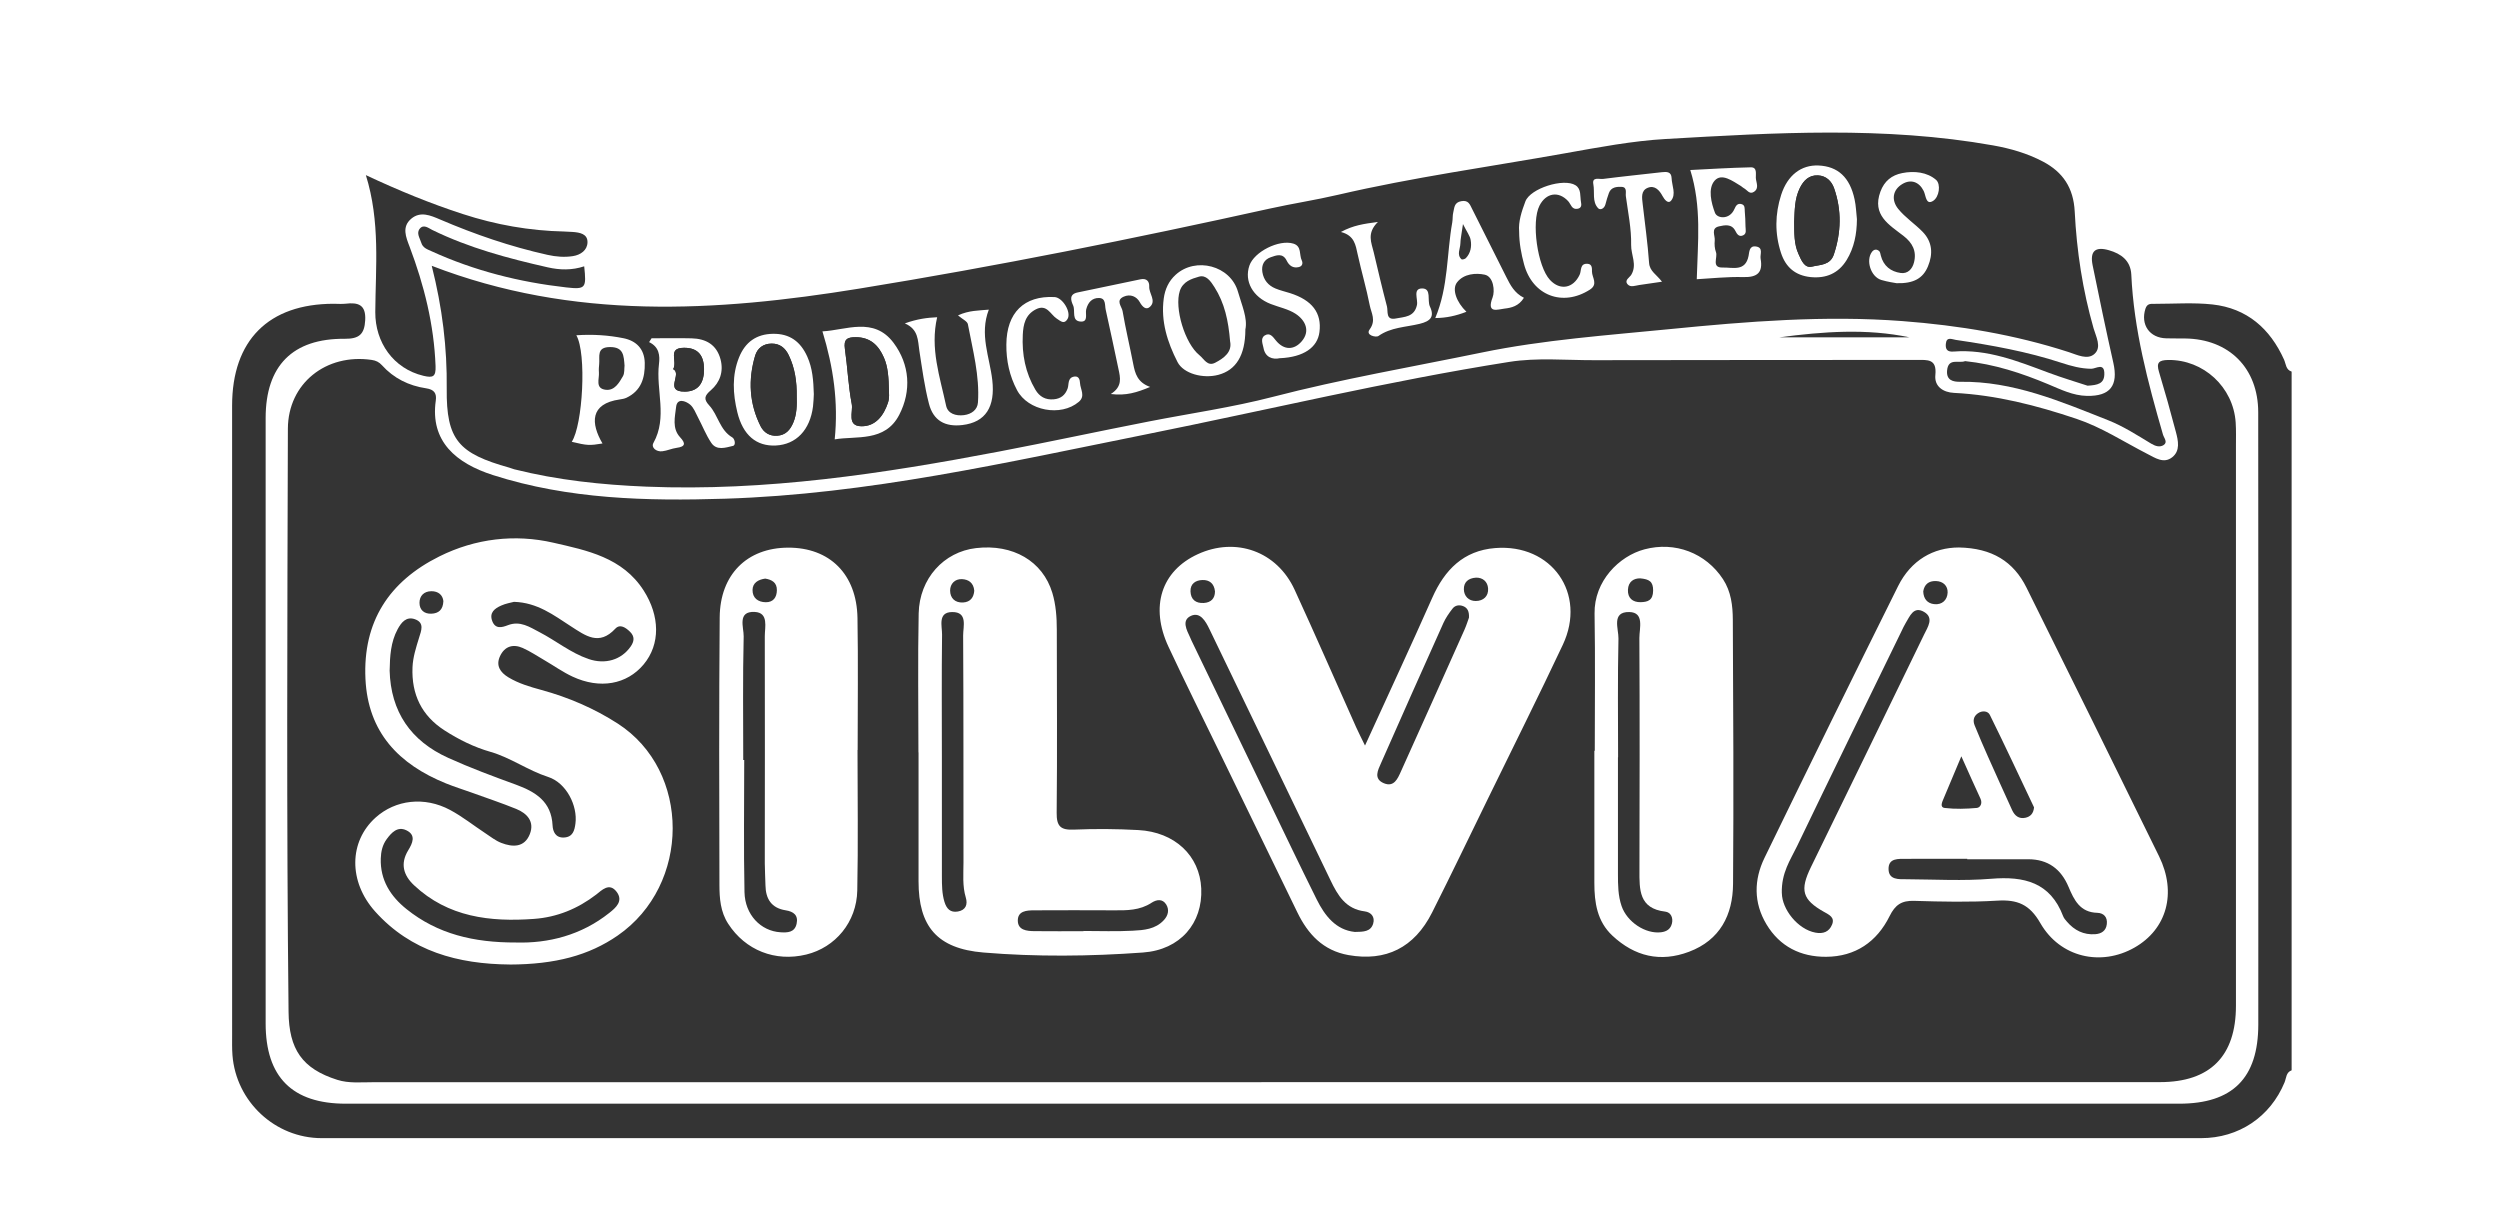 <svg width="132" height="64" viewBox="0 0 132 64" fill="none" xmlns="http://www.w3.org/2000/svg">
<path d="M121 56.511C120.698 56.62 120.72 56.919 120.624 57.151C119.869 58.976 118.204 60.094 116.216 60.094C83.139 60.094 50.063 60.096 16.987 60.094C14.527 60.094 12.463 58.167 12.274 55.714C12.247 55.358 12.256 54.999 12.256 54.641C12.255 43.567 12.255 32.495 12.255 21.423C12.255 17.969 14.175 16.043 17.618 16.039C17.827 16.039 18.039 16.059 18.246 16.036C18.907 15.957 19.328 16.083 19.283 16.904C19.244 17.645 18.967 17.895 18.203 17.888C15.444 17.866 14.026 19.317 14.026 22.074C14.024 32.729 14.022 43.382 14.026 54.037C14.026 56.869 15.432 58.275 18.255 58.275C50.523 58.275 82.792 58.275 115.059 58.275C117.875 58.275 119.236 56.932 119.238 54.093C119.245 43.319 119.242 32.545 119.234 21.771C119.234 19.439 117.695 17.9 115.374 17.872C115.045 17.868 114.716 17.872 114.387 17.864C113.495 17.848 113.011 17.14 113.279 16.3C113.373 16.011 113.572 16.043 113.768 16.043C114.784 16.043 115.811 15.966 116.816 16.075C118.637 16.275 119.86 17.348 120.597 18.988C120.703 19.226 120.687 19.52 120.998 19.621V56.509L121 56.511Z" fill="#343434"/>
<path d="M66.596 57.141C50.959 57.141 35.321 57.141 19.686 57.141C19.06 57.141 18.418 57.208 17.814 57.017C15.951 56.431 15.257 55.396 15.236 53.428C15.124 43.166 15.171 32.903 15.2 22.638C15.207 20.241 17.223 18.65 19.628 19.004C19.853 19.036 20.018 19.121 20.164 19.281C20.79 19.977 21.588 20.367 22.496 20.502C22.928 20.566 23.064 20.768 23.009 21.154C22.705 23.305 24.08 24.459 26.031 25.085C30.015 26.361 34.138 26.462 38.27 26.332C45.829 26.097 53.17 24.41 60.54 22.929C66.921 21.647 73.254 20.124 79.689 19.108C81.172 18.874 82.674 19.022 84.168 19.018C89.848 19.002 95.529 19.013 101.209 19.004C101.779 19.004 102.274 18.941 102.187 19.802C102.126 20.403 102.597 20.716 103.167 20.744C105.397 20.856 107.522 21.404 109.629 22.111C110.972 22.56 112.132 23.328 113.369 23.961C113.799 24.18 114.243 24.497 114.693 24.143C115.128 23.799 115.009 23.267 114.887 22.807C114.608 21.742 114.31 20.681 113.993 19.628C113.849 19.148 113.984 19.015 114.48 19.007C116.334 18.982 117.922 20.43 118.044 22.314C118.071 22.729 118.058 23.148 118.058 23.567C118.058 33.413 118.058 43.259 118.058 53.105C118.058 55.762 116.697 57.136 114.047 57.136C98.23 57.14 82.415 57.136 66.598 57.136V57.14L66.596 57.141ZM103.433 28.907C102.085 28.907 100.904 29.574 100.219 30.948C97.845 35.718 95.495 40.501 93.167 45.292C92.602 46.454 92.586 47.664 93.269 48.804C93.974 49.98 95.076 50.526 96.418 50.519C97.966 50.51 99.098 49.73 99.771 48.371C100.066 47.774 100.404 47.545 101.067 47.565C102.529 47.61 103.998 47.642 105.458 47.554C106.513 47.49 107.161 47.747 107.729 48.739C108.775 50.562 110.937 51.037 112.702 50.032C114.407 49.061 114.946 47.148 113.999 45.213C111.681 40.477 109.342 35.752 106.999 31.027C106.316 29.648 105.181 28.94 103.432 28.907H103.433ZM26.912 50.928C29.32 50.92 31.096 50.446 32.614 49.397C36.476 46.727 36.495 40.704 32.615 38.203C31.38 37.407 30.021 36.822 28.588 36.43C27.984 36.265 27.38 36.089 26.838 35.76C26.41 35.499 26.168 35.141 26.403 34.641C26.648 34.12 27.092 33.989 27.599 34.213C28.003 34.393 28.377 34.645 28.764 34.87C29.253 35.155 29.719 35.488 30.229 35.725C31.678 36.4 33.099 36.139 33.982 35.085C34.881 34.01 34.839 32.516 33.989 31.184C32.869 29.429 30.983 29.06 29.222 28.656C27.189 28.188 25.107 28.429 23.199 29.378C20.542 30.7 19.154 32.827 19.296 35.846C19.429 38.67 21.058 40.357 23.555 41.367C23.997 41.545 24.454 41.688 24.904 41.849C25.689 42.133 26.482 42.398 27.255 42.711C27.84 42.948 28.232 43.388 27.975 44.041C27.694 44.753 27.07 44.741 26.462 44.503C26.162 44.386 25.898 44.174 25.625 43.994C25.003 43.584 24.415 43.113 23.76 42.763C22.41 42.042 20.88 42.227 19.833 43.166C18.422 44.433 18.389 46.547 19.808 48.128C21.701 50.237 24.184 50.902 26.912 50.926V50.928ZM72.073 39.366C71.86 38.928 71.726 38.667 71.605 38.399C70.523 35.979 69.462 33.548 68.356 31.139C67.423 29.109 65.254 28.335 63.241 29.262C61.317 30.148 60.706 32.032 61.7 34.157C62.572 36.024 63.492 37.869 64.393 39.722C65.762 42.538 67.13 45.354 68.498 48.169C69.059 49.325 69.856 50.188 71.195 50.428C73.171 50.778 74.674 50.045 75.613 48.184C76.632 46.163 77.61 44.118 78.605 42.085C79.912 39.406 81.248 36.741 82.517 34.044C83.79 31.338 81.933 28.699 78.943 28.938C77.272 29.071 76.278 30.087 75.624 31.561C74.489 34.12 73.308 36.657 72.073 39.364V39.366ZM48.495 39.726C48.495 39.726 48.497 39.726 48.499 39.726C48.499 41.993 48.499 44.261 48.499 46.528C48.497 48.91 49.473 50.088 51.926 50.293C54.72 50.526 57.545 50.496 60.346 50.293C62.331 50.151 63.507 48.734 63.426 46.914C63.349 45.183 62.031 43.93 60.101 43.827C58.969 43.766 57.829 43.755 56.696 43.804C55.995 43.833 55.784 43.626 55.792 42.912C55.826 39.69 55.801 36.47 55.799 33.248C55.799 32.59 55.752 31.931 55.562 31.3C55.054 29.625 53.481 28.711 51.532 28.94C49.835 29.137 48.546 30.542 48.506 32.388C48.456 34.834 48.493 37.281 48.493 39.726H48.495ZM45.277 39.6C45.277 39.6 45.282 39.6 45.284 39.6C45.284 37.275 45.315 34.952 45.275 32.629C45.236 30.317 43.808 28.905 41.607 28.916C39.448 28.925 38.018 30.331 38 32.597C37.962 37.304 37.971 42.011 37.986 46.718C37.988 47.425 38.036 48.142 38.45 48.777C39.356 50.174 40.928 50.8 42.573 50.399C44.105 50.025 45.23 48.691 45.264 47.019C45.315 44.546 45.277 42.072 45.277 39.6ZM84.204 39.643C84.204 39.643 84.189 39.643 84.182 39.643C84.182 41.968 84.182 44.293 84.182 46.618C84.182 47.655 84.326 48.646 85.135 49.403C86.309 50.5 87.665 50.825 89.181 50.253C90.822 49.635 91.493 48.304 91.505 46.672C91.541 42.022 91.516 37.372 91.493 32.723C91.489 31.982 91.403 31.236 90.975 30.581C90.069 29.197 88.443 28.575 86.825 29.006C85.489 29.362 84.164 30.682 84.193 32.399C84.234 34.812 84.204 37.227 84.204 39.641V39.643Z" fill="#343434"/>
<path d="M22.795 14.034C30.265 16.919 37.795 16.467 45.352 15.241C52.629 14.06 59.852 12.605 67.049 11.012C68.243 10.748 69.469 10.561 70.652 10.284C74.622 9.36 78.653 8.806 82.657 8.09C84.412 7.777 86.196 7.439 87.942 7.339C93.706 7.008 99.492 6.654 105.237 7.677C106.148 7.839 107.04 8.096 107.867 8.531C108.93 9.09 109.482 9.926 109.545 11.17C109.649 13.256 109.964 15.318 110.541 17.336C110.665 17.767 110.981 18.33 110.591 18.684C110.223 19.019 109.678 18.736 109.234 18.593C106.377 17.666 103.43 17.181 100.452 16.954C96.356 16.643 92.266 16.971 88.19 17.375C84.865 17.704 81.508 17.94 78.247 18.612C74.563 19.371 70.85 20.008 67.195 20.957C65.075 21.507 62.856 21.825 60.68 22.25C58.035 22.766 55.401 23.336 52.755 23.841C46.604 25.013 40.426 25.95 34.131 25.695C31.776 25.599 29.44 25.353 27.149 24.778C27.063 24.756 26.98 24.716 26.894 24.693C24.226 23.945 23.559 23.242 23.587 20.523C23.611 18.357 23.357 16.257 22.795 14.033V14.034ZM34.404 17.859C34.361 17.927 34.316 17.995 34.273 18.064C34.811 18.321 34.848 18.778 34.794 19.218C34.624 20.599 35.257 22.032 34.501 23.386C34.365 23.632 34.654 23.864 34.965 23.828C35.222 23.799 35.467 23.681 35.724 23.647C36.197 23.584 36.208 23.409 35.911 23.089C35.471 22.613 35.641 22.007 35.699 21.482C35.751 21.007 36.195 21.162 36.438 21.363C36.63 21.523 36.729 21.802 36.853 22.037C37.089 22.483 37.274 22.962 37.553 23.379C37.839 23.808 38.315 23.632 38.698 23.544C38.871 23.505 38.795 23.17 38.667 23.096C38 22.708 37.919 21.915 37.447 21.406C37.136 21.07 37.2 20.89 37.535 20.603C38.013 20.189 38.214 19.619 38.045 18.977C37.84 18.199 37.274 17.882 36.517 17.864C35.814 17.846 35.109 17.861 34.404 17.861V17.859ZM65.754 17.404C65.886 16.803 65.562 16.104 65.368 15.414C64.974 14.015 63.129 13.549 62.076 14.507C61.703 14.845 61.511 15.277 61.446 15.761C61.283 16.963 61.639 18.071 62.173 19.116C62.489 19.732 63.523 20.008 64.334 19.79C65.256 19.542 65.751 18.769 65.756 17.406L65.754 17.404ZM44.07 23.199C45.203 23.003 46.726 23.357 47.478 21.906C48.134 20.64 48.035 19.247 47.183 18.105C46.138 16.706 44.66 17.436 43.425 17.496C44.004 19.389 44.272 21.232 44.072 23.201L44.07 23.199ZM89.591 14.743C90.333 14.703 91.194 14.606 92.054 14.63C92.798 14.649 93.09 14.382 92.96 13.659C92.919 13.427 93.126 13.071 92.708 13.013C92.359 12.965 92.365 13.301 92.325 13.508C92.16 14.364 91.469 14.11 90.963 14.126C90.344 14.144 90.707 13.594 90.603 13.313C90.533 13.125 90.518 12.9 90.538 12.697C90.563 12.436 90.317 12.051 90.763 11.952C91.065 11.886 91.43 11.803 91.628 12.193C91.712 12.361 91.82 12.524 92.034 12.427C92.241 12.334 92.162 12.121 92.162 11.954C92.162 11.686 92.144 11.418 92.124 11.152C92.115 11.012 92.142 10.834 91.962 10.78C91.746 10.715 91.655 10.856 91.576 11.039C91.326 11.614 90.668 11.546 90.551 11.237C90.358 10.728 90.162 9.957 90.533 9.538C90.905 9.117 91.486 9.561 91.928 9.827C91.978 9.858 92.018 9.908 92.07 9.933C92.243 10.018 92.368 10.287 92.608 10.129C92.901 9.935 92.721 9.64 92.708 9.392C92.698 9.18 92.791 8.826 92.439 8.835C91.327 8.858 90.216 8.93 89.247 8.977C89.853 10.922 89.644 12.769 89.589 14.745L89.591 14.743ZM80.462 15.723C79.959 15.471 79.745 15.05 79.531 14.624C78.934 13.425 78.331 12.229 77.729 11.034C77.61 10.8 77.54 10.552 77.154 10.622C76.774 10.692 76.794 10.969 76.733 11.212C76.69 11.382 76.711 11.569 76.679 11.744C76.381 13.4 76.483 15.126 75.782 16.793C76.368 16.789 76.889 16.672 77.427 16.462C76.9 15.953 76.652 15.275 76.931 14.91C77.289 14.443 77.939 14.407 78.389 14.502C78.869 14.604 78.936 15.374 78.81 15.701C78.468 16.59 79.094 16.331 79.434 16.295C79.795 16.255 80.191 16.165 80.462 15.725V15.723ZM98.047 11.586C98.007 11.231 97.998 10.872 97.922 10.527C97.674 9.363 97.04 8.781 96.013 8.738C95.109 8.7 94.382 9.246 94.046 10.287C93.719 11.303 93.703 12.335 94.039 13.36C94.287 14.114 94.798 14.547 95.598 14.63C96.414 14.712 97.067 14.437 97.502 13.731C97.903 13.076 98.039 12.35 98.045 11.587L98.047 11.586ZM30.429 17.701C30.983 18.646 30.769 22.453 30.188 23.327C31.004 23.524 31.123 23.53 31.812 23.416C31.193 22.361 31.132 21.315 32.727 21.09C32.844 21.074 32.966 21.052 33.072 21.004C33.858 20.633 34.061 19.95 34.043 19.157C34.025 18.416 33.586 17.99 32.914 17.857C32.132 17.701 31.33 17.643 30.429 17.702V17.701ZM42.97 20.811C42.948 20.09 42.902 19.445 42.623 18.826C42.267 18.037 41.699 17.611 40.814 17.625C39.935 17.638 39.349 18.066 39.025 18.862C38.639 19.815 38.696 20.797 38.93 21.762C39.225 22.981 39.94 23.571 40.96 23.523C42.037 23.471 42.77 22.706 42.927 21.462C42.957 21.227 42.959 20.986 42.97 20.811ZM50.585 16.654C50.816 16.854 51.074 16.963 51.104 17.118C51.361 18.485 51.732 19.844 51.636 21.25C51.611 21.633 51.3 21.867 50.899 21.919C50.468 21.974 50.045 21.84 49.955 21.424C49.63 19.903 49.098 18.393 49.482 16.75C48.957 16.775 48.438 16.836 47.776 17.075C48.506 17.393 48.458 17.976 48.542 18.517C48.688 19.456 48.812 20.401 49.049 21.318C49.279 22.21 49.901 22.55 50.813 22.442C52.05 22.296 52.552 21.473 52.393 20.072C52.255 18.855 51.705 17.654 52.21 16.349C51.671 16.401 51.169 16.383 50.585 16.651V16.654ZM100.129 14.953C101.06 14.98 101.537 14.685 101.795 14.067C102.071 13.407 102.031 12.771 101.517 12.242C101.103 11.816 100.587 11.481 100.22 11.023C99.857 10.57 99.922 10.023 100.451 9.712C100.893 9.451 101.328 9.595 101.571 10.084C101.691 10.325 101.68 10.843 102.062 10.611C102.396 10.406 102.486 9.725 102.223 9.496C101.754 9.09 101.076 9.011 100.436 9.139C99.882 9.248 99.492 9.559 99.285 10.12C98.832 11.359 99.748 11.868 100.506 12.456C100.976 12.821 101.209 13.26 101.06 13.853C100.97 14.211 100.727 14.464 100.359 14.414C99.834 14.342 99.445 14.042 99.307 13.493C99.285 13.411 99.275 13.305 99.219 13.256C99.093 13.146 98.951 13.155 98.841 13.297C98.5 13.749 98.778 14.617 99.336 14.783C99.676 14.885 100.032 14.932 100.13 14.951L100.129 14.953ZM87.753 14.874C87.467 14.495 87.102 14.324 87.072 13.882C86.998 12.842 86.852 11.809 86.734 10.773C86.696 10.444 86.627 10.066 87.003 9.915C87.375 9.766 87.624 10.054 87.78 10.349C87.893 10.561 88.087 10.775 88.231 10.598C88.515 10.252 88.273 9.804 88.26 9.401C88.249 9.068 88.01 9.061 87.746 9.092C86.708 9.212 85.669 9.315 84.635 9.448C84.448 9.471 84.051 9.32 84.128 9.725C84.211 10.151 84.053 10.642 84.38 10.992C84.495 11.116 84.711 11.014 84.768 10.786C84.819 10.586 84.88 10.386 84.95 10.192C85.067 9.874 85.367 9.856 85.622 9.867C85.933 9.881 85.82 10.183 85.845 10.361C85.96 11.217 86.142 12.078 86.124 12.932C86.113 13.454 86.451 13.975 86.131 14.509C86.045 14.653 85.741 14.799 85.946 15.02C86.099 15.185 86.34 15.081 86.545 15.05C86.913 14.996 87.282 14.943 87.755 14.874H87.753ZM60.727 20.43C60.06 20.193 59.932 19.723 59.835 19.22C59.654 18.285 59.431 17.359 59.271 16.422C59.231 16.187 58.891 15.863 59.328 15.665C59.681 15.507 60.013 15.653 60.179 15.951C60.324 16.214 60.517 16.383 60.715 16.203C61.069 15.883 60.661 15.5 60.679 15.133C60.693 14.863 60.545 14.68 60.224 14.746C59.116 14.98 58.009 15.214 56.901 15.441C56.423 15.538 56.552 15.886 56.662 16.129C56.793 16.421 56.552 16.963 57.079 16.98C57.474 16.99 57.293 16.561 57.352 16.334C57.446 15.964 57.66 15.73 58.023 15.734C58.401 15.739 58.327 16.109 58.379 16.345C58.613 17.39 58.834 18.436 59.055 19.483C59.152 19.941 59.276 20.41 58.65 20.804C59.458 20.905 60.026 20.723 60.729 20.43H60.727ZM67.596 18.913C68.824 18.855 69.563 18.352 69.667 17.533C69.796 16.523 69.284 15.847 68.108 15.475C67.853 15.394 67.59 15.335 67.344 15.232C66.963 15.074 66.72 14.784 66.653 14.367C66.592 13.99 66.751 13.702 67.092 13.583C67.378 13.484 67.729 13.337 67.935 13.758C68.065 14.022 68.268 14.178 68.581 14.101C68.773 14.054 68.8 13.889 68.734 13.752C68.586 13.456 68.745 13.001 68.288 12.862C67.531 12.632 66.218 13.292 65.968 14.024C65.686 14.849 66.146 15.681 67.092 16.05C67.533 16.223 68.023 16.316 68.41 16.57C68.931 16.913 69.192 17.48 68.734 18.017C68.335 18.486 67.797 18.512 67.36 17.97C67.205 17.778 67.052 17.548 66.785 17.708C66.529 17.861 66.678 18.177 66.711 18.362C66.795 18.848 67.168 19.008 67.596 18.909V18.913ZM80.21 12.219C80.214 12.85 80.322 13.402 80.469 13.95C80.912 15.604 82.505 16.215 83.943 15.295C84.398 15.004 84.056 14.657 84.056 14.338C84.056 14.182 84.076 13.945 83.824 13.928C83.407 13.902 83.508 14.288 83.407 14.502C83.071 15.227 82.373 15.356 81.839 14.781C81.176 14.069 80.845 11.717 81.286 10.856C81.631 10.18 82.293 10.073 82.798 10.62C82.949 10.782 82.985 11.089 83.31 11.021C83.51 10.98 83.506 10.814 83.477 10.672C83.418 10.363 83.504 9.984 83.188 9.782C82.566 9.388 80.8 9.946 80.541 10.633C80.343 11.158 80.164 11.703 80.21 12.22V12.219ZM53.136 18.192C53.127 19.04 53.301 19.849 53.699 20.599C54.279 21.696 56.015 22.018 56.96 21.218C57.322 20.912 57.043 20.558 57.025 20.227C57.016 20.058 56.968 19.844 56.721 19.883C56.351 19.945 56.452 20.292 56.367 20.523C56.241 20.863 56.009 21.05 55.639 21.084C55.2 21.124 54.885 20.941 54.67 20.579C54.139 19.684 53.952 18.706 54.003 17.679C54.03 17.131 54.132 16.62 54.698 16.331C55.276 16.036 55.464 16.606 55.792 16.82C56.018 16.969 56.187 17.134 56.363 16.848C56.584 16.491 56.106 15.708 55.682 15.685C54.073 15.601 53.147 16.509 53.136 18.188V18.192ZM70.801 12.249C71.519 12.434 71.576 12.938 71.686 13.434C71.884 14.337 72.146 15.223 72.324 16.129C72.403 16.53 72.671 16.913 72.317 17.395C72.083 17.711 72.662 17.823 72.774 17.746C73.437 17.274 74.23 17.278 74.966 17.096C75.527 16.958 75.755 16.726 75.5 16.185C75.345 15.86 75.599 15.232 75.093 15.23C74.575 15.23 74.883 15.804 74.814 16.109C74.674 16.748 74.151 16.726 73.703 16.816C73.151 16.927 73.299 16.437 73.231 16.178C72.981 15.228 72.756 14.272 72.531 13.315C72.414 12.817 72.148 12.316 72.754 11.719C71.986 11.821 71.451 11.897 70.803 12.247L70.801 12.249Z" fill="#343434"/>
<path d="M19.315 9.245C21.07 10.068 22.73 10.748 24.442 11.303C26.184 11.87 27.96 12.184 29.789 12.224C29.938 12.227 30.087 12.236 30.236 12.247C30.61 12.274 31.028 12.346 31.02 12.792C31.013 13.209 30.661 13.461 30.245 13.524C29.801 13.592 29.354 13.556 28.911 13.457C26.955 13.022 25.069 12.375 23.23 11.586C22.728 11.372 22.198 11.142 21.716 11.546C21.201 11.978 21.435 12.522 21.628 13.029C22.395 15.061 22.915 17.142 22.998 19.326C23.019 19.891 22.866 19.964 22.356 19.842C20.77 19.463 19.806 18.076 19.815 16.476C19.83 14.106 20.085 11.713 19.317 9.245H19.315Z" fill="#343434"/>
<path d="M103.755 19.067C105.303 19.227 106.742 19.7 108.15 20.29C108.806 20.563 109.451 20.889 110.19 20.903C111.417 20.928 111.855 20.36 111.584 19.155C111.199 17.445 110.841 15.728 110.491 14.009C110.34 13.265 110.622 13.001 111.354 13.213C111.992 13.396 112.497 13.758 112.533 14.502C112.666 17.401 113.405 20.178 114.205 22.945C114.259 23.129 114.473 23.35 114.236 23.501C114.045 23.623 113.819 23.566 113.585 23.426C112.846 22.98 112.107 22.503 111.311 22.189C108.793 21.194 106.29 20.116 103.498 20.159C103.121 20.164 102.761 20.081 102.806 19.564C102.867 18.878 103.426 19.198 103.753 19.069L103.755 19.067Z" fill="#343434"/>
<path d="M30.846 14.06C30.966 15.212 30.934 15.291 29.895 15.175C27.426 14.896 25.037 14.295 22.769 13.258C22.557 13.161 22.323 13.087 22.243 12.817C22.167 12.567 21.966 12.305 22.171 12.066C22.374 11.828 22.631 12.046 22.816 12.138C24.756 13.089 26.824 13.641 28.919 14.115C29.566 14.263 30.206 14.274 30.844 14.062L30.846 14.06Z" fill="#343434"/>
<path d="M110.217 20.363C109.624 20.167 108.883 19.948 108.162 19.678C106.542 19.074 104.933 18.423 103.151 18.562C102.824 18.587 102.716 18.457 102.739 18.164C102.774 17.756 103.052 17.915 103.27 17.947C105.158 18.226 107.031 18.562 108.849 19.159C109.36 19.326 109.87 19.466 110.419 19.471C110.663 19.473 111.129 19.112 111.109 19.77C111.095 20.256 110.76 20.336 110.217 20.365V20.363Z" fill="#343434"/>
<path d="M93.942 17.812C96.268 17.506 98.548 17.334 100.823 17.812H93.942Z" fill="#343434"/>
<path d="M35.544 19.492C36.042 19.738 35.035 20.687 36.163 20.677C36.905 20.669 37.177 20.175 37.173 19.486C37.168 18.78 36.86 18.355 36.109 18.364C35.221 18.373 35.787 19.06 35.544 19.492Z" fill="#343434"/>
<path d="M46.938 20.691C46.922 19.916 46.888 19.38 46.669 18.878C46.386 18.233 45.951 17.805 45.18 17.803C44.728 17.803 44.538 17.918 44.61 18.415C44.75 19.386 44.79 20.374 44.973 21.336C45.05 21.739 44.703 22.489 45.471 22.505C46.23 22.521 46.665 21.937 46.888 21.252C46.969 21.006 46.936 20.721 46.938 20.689V20.691Z" fill="#343434"/>
<path d="M94.733 11.679C94.74 12.316 94.722 12.887 94.963 13.412C95.107 13.727 95.274 14.178 95.679 14.076C96.087 13.973 96.633 14.017 96.828 13.436C97.216 12.269 97.245 11.109 96.844 9.949C96.711 9.565 96.427 9.284 95.997 9.261C95.522 9.236 95.233 9.525 95.035 9.924C94.747 10.503 94.763 11.131 94.735 11.679H94.733Z" fill="#343434"/>
<path d="M42.066 20.917C42.076 20.166 41.977 19.438 41.645 18.754C41.462 18.377 41.183 18.14 40.744 18.143C40.3 18.145 39.989 18.389 39.872 18.783C39.496 20.053 39.561 21.306 40.16 22.502C40.327 22.836 40.633 23.034 41.037 23.007C41.48 22.978 41.722 22.701 41.884 22.32C42.075 21.869 42.08 21.396 42.066 20.919V20.917Z" fill="#343434"/>
<path d="M94.08 47.161C94.05 46.082 94.535 45.403 94.879 44.689C96.705 40.888 98.563 37.099 100.409 33.307C100.474 33.174 100.535 33.036 100.612 32.91C100.841 32.541 101.033 31.979 101.598 32.313C102.124 32.626 101.785 33.108 101.598 33.493C99.611 37.59 97.619 41.682 95.621 45.775C95.021 47.006 95.157 47.501 96.319 48.154C96.583 48.303 96.891 48.438 96.732 48.821C96.574 49.204 96.263 49.319 95.855 49.243C94.916 49.067 94.093 48.008 94.082 47.161H94.08Z" fill="#343434"/>
<path d="M103.867 45.368C104.94 45.368 106.014 45.368 107.087 45.368C108.132 45.368 108.822 45.883 109.219 46.827C109.511 47.517 109.822 48.173 110.737 48.197C111.075 48.206 111.284 48.423 111.24 48.794C111.199 49.151 110.951 49.302 110.627 49.326C110.02 49.369 109.527 49.123 109.137 48.668C109.059 48.578 108.975 48.484 108.934 48.376C108.256 46.587 106.877 46.255 105.138 46.399C103.656 46.521 102.159 46.433 100.668 46.424C100.26 46.422 99.722 46.469 99.715 45.886C99.708 45.296 100.237 45.349 100.65 45.347C101.724 45.341 102.797 45.345 103.87 45.345C103.87 45.352 103.87 45.359 103.87 45.367L103.867 45.368Z" fill="#343434"/>
<path d="M107.398 42.626C107.366 42.959 107.202 43.119 106.945 43.177C106.603 43.252 106.377 43.074 106.24 42.774C105.81 41.83 105.382 40.886 104.96 39.938C104.719 39.397 104.485 38.852 104.262 38.302C104.167 38.065 104.192 37.837 104.424 37.669C104.661 37.498 104.962 37.54 105.061 37.741C105.861 39.359 106.623 40.996 107.396 42.626H107.398Z" fill="#343434"/>
<path d="M103.559 39.933C103.966 40.837 104.259 41.506 104.568 42.166C104.688 42.422 104.554 42.643 104.376 42.659C103.815 42.709 103.241 42.727 102.685 42.661C102.401 42.627 102.551 42.335 102.626 42.154C102.898 41.499 103.176 40.845 103.559 39.933Z" fill="#343434"/>
<path d="M101.547 31.225C101.607 30.855 101.835 30.668 102.214 30.679C102.603 30.689 102.847 30.938 102.835 31.286C102.82 31.671 102.551 31.946 102.126 31.899C101.761 31.86 101.56 31.614 101.547 31.225Z" fill="#343434"/>
<path d="M27.241 49.764C25.013 49.772 23.1 49.313 21.468 48.004C20.619 47.325 20.067 46.465 20.105 45.322C20.117 44.958 20.195 44.611 20.414 44.311C20.671 43.959 20.991 43.617 21.453 43.838C21.987 44.093 21.78 44.525 21.552 44.899C21.121 45.606 21.304 46.219 21.86 46.74C23.658 48.428 25.875 48.687 28.194 48.518C29.411 48.43 30.499 47.984 31.477 47.235C31.768 47.012 32.164 46.578 32.552 47.08C32.937 47.578 32.502 47.938 32.173 48.2C30.684 49.385 28.947 49.815 27.243 49.764H27.241Z" fill="#343434"/>
<path d="M20.574 35.391C20.587 34.649 20.628 33.904 20.993 33.227C21.185 32.87 21.448 32.534 21.905 32.694C22.433 32.88 22.237 33.311 22.126 33.674C21.969 34.187 21.802 34.696 21.78 35.237C21.723 36.661 22.259 37.785 23.471 38.565C24.226 39.052 25.035 39.451 25.894 39.697C26.971 40.007 27.874 40.679 28.942 41.023C29.907 41.334 30.504 42.547 30.384 43.477C30.337 43.844 30.251 44.198 29.776 44.221C29.334 44.243 29.192 43.907 29.176 43.585C29.116 42.321 28.279 41.81 27.234 41.427C26.031 40.989 24.828 40.543 23.663 40.014C21.692 39.122 20.628 37.585 20.572 35.391H20.574Z" fill="#343434"/>
<path d="M27.131 31.777C28.381 31.813 29.244 32.489 30.138 33.065C30.918 33.566 31.628 34.118 32.489 33.194C32.739 32.926 33.045 33.14 33.268 33.36C33.518 33.608 33.493 33.863 33.293 34.145C32.804 34.839 31.959 35.1 31.071 34.794C30.13 34.471 29.361 33.833 28.491 33.381C27.969 33.11 27.466 32.759 26.815 33.011C26.509 33.129 26.155 33.232 25.99 32.791C25.822 32.342 26.125 32.124 26.464 31.973C26.703 31.865 26.971 31.822 27.131 31.779V31.777Z" fill="#343434"/>
<path d="M23.41 31.741C23.392 32.203 23.149 32.387 22.782 32.403C22.395 32.421 22.147 32.202 22.149 31.826C22.149 31.459 22.39 31.22 22.771 31.216C23.142 31.213 23.375 31.412 23.411 31.741H23.41Z" fill="#343434"/>
<path d="M71.531 49.206C70.535 49.101 69.953 48.357 69.518 47.483C68.615 45.672 67.747 43.844 66.867 42.023C65.548 39.289 64.23 36.557 62.912 33.824C62.887 33.77 62.865 33.714 62.84 33.66C62.655 33.261 62.369 32.743 62.892 32.513C63.368 32.303 63.653 32.791 63.856 33.214C65.984 37.634 68.122 42.048 70.246 46.469C70.632 47.276 71.051 47.995 72.06 48.121C72.389 48.163 72.61 48.409 72.504 48.765C72.376 49.197 71.99 49.2 71.531 49.207V49.206Z" fill="#343434"/>
<path d="M77.562 32.611C77.506 32.761 77.429 33.016 77.321 33.257C76.208 35.751 75.093 38.243 73.969 40.733C73.799 41.111 73.606 41.578 73.069 41.355C72.504 41.12 72.758 40.656 72.921 40.287C74.011 37.815 75.109 35.346 76.217 32.883C76.338 32.617 76.512 32.37 76.692 32.137C76.832 31.953 77.053 31.923 77.262 32.007C77.472 32.092 77.58 32.268 77.562 32.613V32.611Z" fill="#343434"/>
<path d="M64.151 31.226C64.151 31.596 63.944 31.813 63.563 31.837C63.14 31.864 62.872 31.657 62.858 31.224C62.845 30.816 63.131 30.636 63.489 30.625C63.852 30.614 64.107 30.803 64.151 31.224V31.226Z" fill="#343434"/>
<path d="M77.941 30.499C78.29 30.495 78.544 30.708 78.571 31.064C78.603 31.479 78.322 31.733 77.916 31.733C77.546 31.733 77.299 31.477 77.292 31.116C77.283 30.749 77.515 30.524 77.941 30.499Z" fill="#343434"/>
<path d="M49.731 39.945C49.731 37.8 49.714 35.655 49.741 33.51C49.747 33.063 49.497 32.325 50.272 32.316C51.111 32.307 50.852 33.082 50.854 33.553C50.878 37.545 50.865 41.537 50.872 45.53C50.872 46.152 50.809 46.778 50.995 47.393C51.102 47.752 50.998 48.054 50.576 48.128C50.178 48.197 49.979 47.984 49.867 47.617C49.734 47.181 49.734 46.736 49.732 46.291C49.729 44.176 49.732 42.06 49.731 39.945Z" fill="#343434"/>
<path d="M57.208 49.167C56.342 49.167 55.477 49.175 54.61 49.164C54.211 49.16 53.747 49.113 53.74 48.612C53.735 48.099 54.197 48.067 54.599 48.065C56.004 48.062 57.406 48.054 58.81 48.065C59.503 48.071 60.184 48.071 60.795 47.67C61.069 47.49 61.383 47.443 61.578 47.761C61.745 48.036 61.684 48.333 61.453 48.581C61.006 49.069 60.391 49.112 59.805 49.142C58.942 49.189 58.073 49.155 57.207 49.155C57.207 49.158 57.207 49.164 57.207 49.167H57.208Z" fill="#343434"/>
<path d="M51.442 31.187C51.415 31.536 51.243 31.788 50.854 31.811C50.425 31.837 50.167 31.579 50.166 31.182C50.166 30.828 50.416 30.562 50.791 30.578C51.133 30.592 51.408 30.772 51.44 31.187H51.442Z" fill="#343434"/>
<path d="M39.243 40.127C39.243 37.952 39.214 35.775 39.266 33.599C39.277 33.141 38.91 32.265 39.847 32.31C40.6 32.346 40.379 33.115 40.381 33.601C40.394 37.596 40.381 41.591 40.381 45.586C40.381 45.973 40.41 46.361 40.417 46.748C40.429 47.465 40.733 47.947 41.483 48.064C41.9 48.129 42.161 48.323 42.06 48.779C41.956 49.243 41.571 49.247 41.206 49.224C40.169 49.159 39.333 48.3 39.309 47.102C39.261 44.777 39.295 42.452 39.295 40.127C39.277 40.127 39.261 40.127 39.243 40.127Z" fill="#343434"/>
<path d="M40.399 30.549C40.751 30.606 41.026 30.754 41.019 31.164C41.014 31.538 40.832 31.802 40.431 31.798C40.025 31.793 39.728 31.574 39.734 31.151C39.739 30.772 40.034 30.603 40.397 30.551L40.399 30.549Z" fill="#343434"/>
<path d="M85.435 39.98C85.435 37.891 85.408 35.801 85.455 33.714C85.466 33.211 85.07 32.301 86.02 32.315C86.84 32.328 86.557 33.178 86.559 33.683C86.581 37.77 86.572 41.859 86.563 45.948C86.561 46.971 86.529 47.97 87.926 48.134C88.215 48.168 88.353 48.452 88.278 48.76C88.206 49.049 88.012 49.186 87.701 49.224C86.885 49.322 85.908 48.686 85.619 47.837C85.432 47.291 85.428 46.724 85.428 46.158C85.428 44.099 85.428 42.041 85.428 39.982H85.435V39.98Z" fill="#343434"/>
<path d="M86.599 30.537C87.081 30.58 87.291 30.706 87.285 31.186C87.28 31.702 87 31.786 86.626 31.795C86.201 31.804 85.935 31.572 85.955 31.139C85.975 30.7 86.273 30.533 86.599 30.537Z" fill="#343434"/>
<path d="M35.544 19.492C35.787 19.06 35.221 18.373 36.109 18.364C36.86 18.357 37.168 18.78 37.173 19.486C37.177 20.175 36.905 20.669 36.163 20.677C35.035 20.687 36.042 19.738 35.544 19.492Z" fill="#343434"/>
<path d="M64.949 18.021C65.066 18.575 64.641 18.904 64.16 19.153C63.753 19.364 63.575 18.952 63.331 18.756C62.557 18.134 61.998 16.257 62.295 15.358C62.457 14.865 62.908 14.721 63.304 14.608C63.681 14.5 63.917 14.835 64.12 15.155C64.661 16.003 64.861 16.944 64.949 18.021Z" fill="#343434"/>
<path d="M46.938 20.691C46.936 20.723 46.969 21.007 46.888 21.253C46.663 21.936 46.23 22.523 45.471 22.506C44.703 22.49 45.05 21.742 44.973 21.338C44.788 20.376 44.75 19.389 44.61 18.416C44.538 17.92 44.728 17.803 45.18 17.805C45.951 17.805 46.388 18.233 46.669 18.88C46.886 19.38 46.922 19.917 46.938 20.692V20.691Z" fill="#343434"/>
<path d="M77.245 11.83C77.456 12.253 77.612 12.45 77.65 12.668C77.711 13.01 77.655 13.36 77.397 13.63C77.348 13.68 77.201 13.72 77.168 13.691C76.904 13.445 77.1 13.144 77.107 12.869C77.114 12.605 77.174 12.342 77.245 11.83Z" fill="#343434"/>
<path d="M94.733 11.679C94.762 11.131 94.746 10.503 95.033 9.924C95.233 9.524 95.52 9.234 95.995 9.261C96.427 9.284 96.709 9.565 96.842 9.95C97.245 11.109 97.216 12.271 96.826 13.436C96.632 14.018 96.085 13.974 95.677 14.076C95.272 14.179 95.105 13.727 94.961 13.413C94.72 12.888 94.738 12.316 94.731 11.679H94.733Z" fill="#343434"/>
<path d="M32.975 19.317C32.955 19.465 32.986 19.702 32.89 19.866C32.689 20.211 32.452 20.633 31.988 20.581C31.405 20.515 31.652 20.006 31.623 19.659C31.61 19.513 31.623 19.364 31.637 19.218C31.675 18.825 31.483 18.321 32.221 18.325C32.928 18.328 32.935 18.778 32.977 19.317H32.975Z" fill="#343434"/>
<path d="M42.066 20.917C42.078 21.394 42.073 21.867 41.882 22.318C41.722 22.699 41.48 22.976 41.035 23.005C40.633 23.032 40.327 22.834 40.158 22.5C39.557 21.304 39.493 20.051 39.87 18.781C39.987 18.387 40.298 18.143 40.742 18.141C41.181 18.139 41.46 18.375 41.643 18.752C41.976 19.438 42.075 20.166 42.066 20.916V20.917Z" fill="#343434"/>
</svg>
